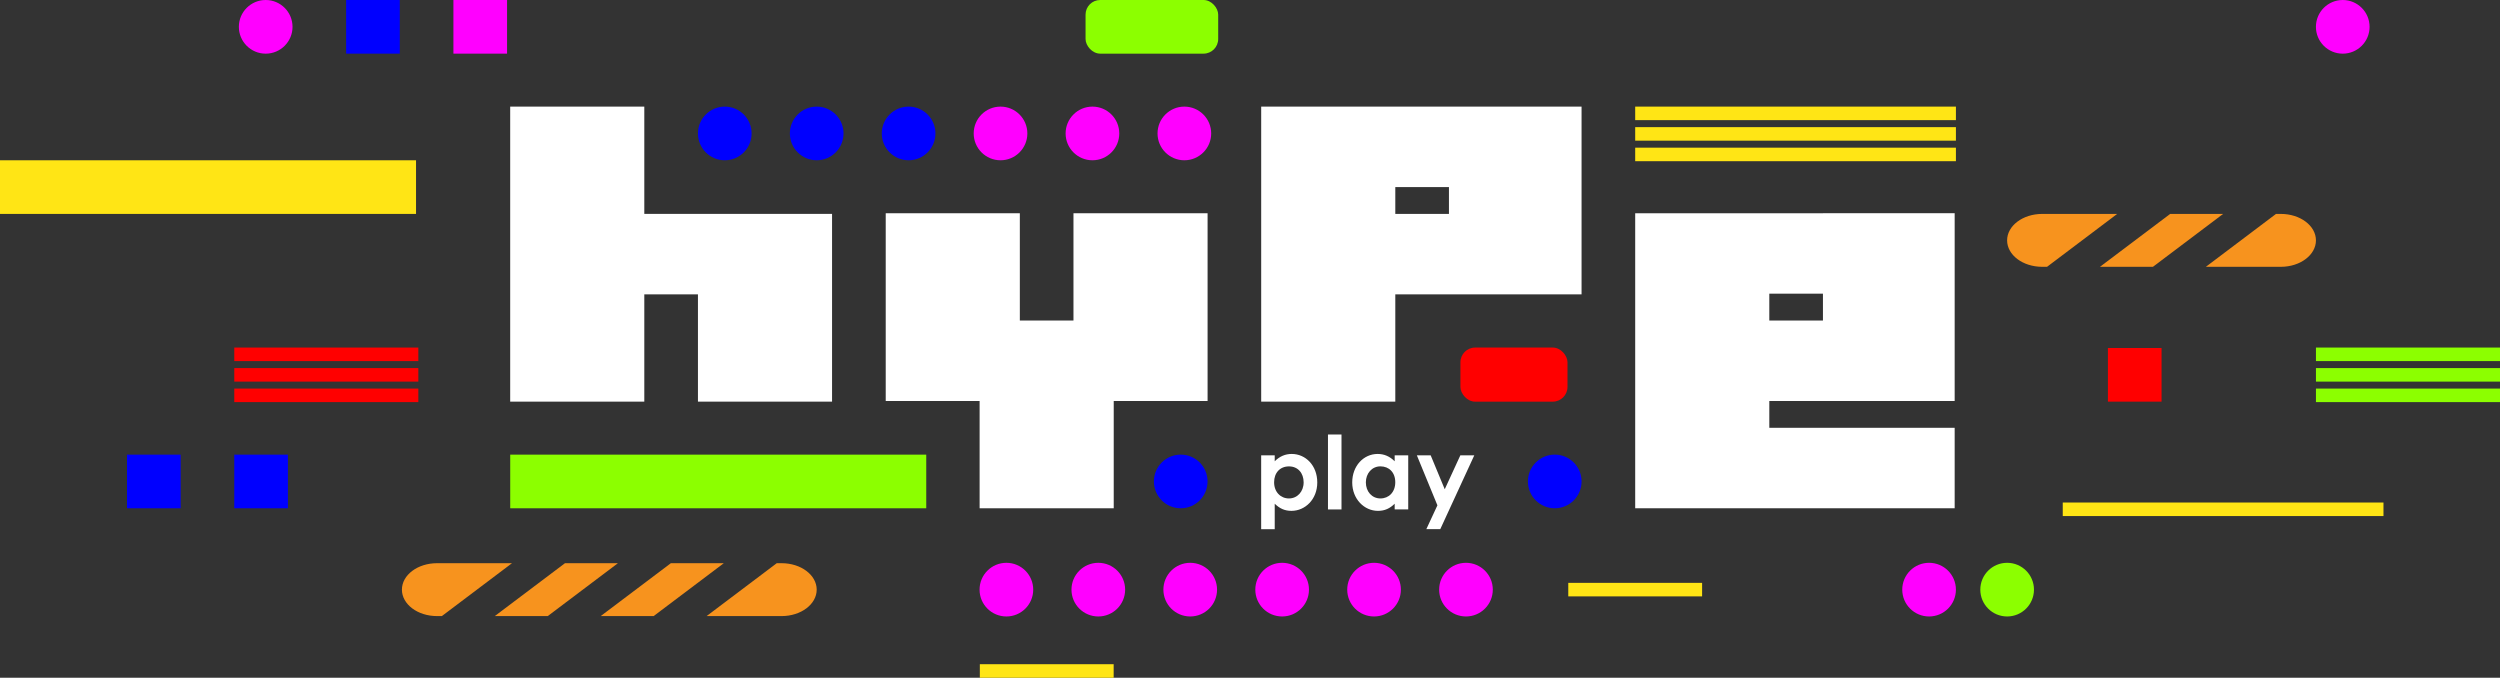<svg xmlns="http://www.w3.org/2000/svg" id="Layer_2" data-name="Layer 2" viewBox="0 0 900 243.99"><rect x="0" y="0" width="900" height="243.99" fill="#333333" stroke="none"/><defs><style>      .cls-1 {        fill: #f0f;      }      .cls-2 {        fill: #ffe515;      }      .cls-3 {        fill: blue;      }      .cls-4 {        fill: #fff;      }      .cls-5 {        fill: #f7931e;      }      .cls-6 {        fill: red;      }      .cls-7 {        fill: #8cff00;      }    </style></defs><g id="Layer_1-2" data-name="Layer 1"><g><g><path class="cls-4" d="M458.9,166.06c1.76-1.76,3.77-2.64,6.12-2.64,5.02,0,9.2,4.18,9.2,10.26s-4.36,10.23-9.31,10.23c-2.46,0-4.25-.88-6.01-2.57v9.16h-4.88v-26.57h4.88v2.13ZM458.68,173.61c0,3.52,2.35,5.83,5.35,5.83s5.28-2.46,5.28-5.79-2.05-5.75-5.28-5.75-5.35,2.31-5.35,5.72Z"></path><path class="cls-4" d="M478.07,156.42h4.87v26.98h-4.87v-26.98Z"></path><path class="cls-4" d="M502.08,181.34c-1.72,1.69-3.55,2.57-6.01,2.57-4.95,0-9.27-4.25-9.27-10.23s4.1-10.26,9.16-10.26c2.35,0,4.36.88,6.12,2.64v-2.13h4.88v19.46h-4.88v-2.05ZM491.71,173.65c0,3.33,2.2,5.79,5.24,5.79s5.35-2.27,5.35-5.83-2.27-5.72-5.35-5.72-5.24,2.57-5.24,5.75Z"></path><path class="cls-4" d="M510.07,163.93h4.98l5.06,12.2,5.61-12.2h5.02l-12.24,26.57h-5.02l3.99-8.58-7.4-18Z"></path></g><path class="cls-4" d="M352.65,144.36h-33.79v-67.59h48.28v38.62h19.31v-38.62h48.28v67.59h-33.79v38.62h-48.28v-38.62Z"></path><path class="cls-4" d="M231.95,105.97v38.62h-48.28V38.38h48.28v38.62h67.59v67.59h-48.28v-38.62h-19.31Z"></path><path class="cls-4" d="M502.31,105.97v38.62h-48.28V38.38h115.33v67.59h-67.06ZM502.31,67.35v9.66h19.31v-9.66h-19.31Z"></path><path class="cls-4" d="M656.26,76.77h-67.59v24.14h0v82.07h0s57,0,57,0h58.01v-28.97h-66.73v-9.66h66.73v-67.59h-47.42ZM636.95,115.39v-9.66h19.31v9.66h-19.31Z"></path><rect class="cls-2" x="588.67" y="38.38" width="115.46" height="4.87"></rect><rect class="cls-7" x="183.68" y="163.67" width="149.77" height="19.31"></rect><rect class="cls-2" y="57.7" width="149.77" height="19.31"></rect><rect class="cls-7" x="390.8" y="0" width="47.75" height="19.31" rx="5.27" ry="5.27"></rect><circle class="cls-3" cx="260.92" cy="48.04" r="9.66"></circle><circle class="cls-1" cx="95.65" cy="9.66" r="9.66"></circle><circle class="cls-1" cx="843.39" cy="9.66" r="9.66"></circle><circle class="cls-3" cx="294.01" cy="48.04" r="9.66"></circle><circle class="cls-3" cx="327.1" cy="48.04" r="9.66"></circle><circle class="cls-1" cx="360.19" cy="48.04" r="9.66"></circle><circle class="cls-1" cx="393.28" cy="48.04" r="9.66"></circle><circle class="cls-1" cx="426.37" cy="48.04" r="9.66"></circle><circle class="cls-1" cx="362.3" cy="212.27" r="9.66"></circle><circle class="cls-1" cx="395.39" cy="212.27" r="9.66"></circle><circle class="cls-1" cx="428.48" cy="212.27" r="9.66"></circle><circle class="cls-1" cx="461.57" cy="212.27" r="9.66"></circle><circle class="cls-3" cx="425.06" cy="173.32" r="9.66"></circle><circle class="cls-3" cx="559.71" cy="173.32" r="9.66"></circle><circle class="cls-1" cx="494.66" cy="212.27" r="9.66"></circle><circle class="cls-1" cx="527.75" cy="212.27" r="9.66"></circle><circle class="cls-1" cx="694.47" cy="212.27" r="9.66"></circle><circle class="cls-7" cx="722.57" cy="212.27" r="9.66"></circle><rect class="cls-2" x="588.67" y="53.16" width="115.46" height="4.87"></rect><rect class="cls-2" x="352.74" y="239.12" width="48.18" height="4.87"></rect><rect class="cls-2" x="564.58" y="209.83" width="48.18" height="4.87"></rect><rect class="cls-2" x="742.59" y="180.91" width="115.46" height="4.87"></rect><rect class="cls-2" x="588.67" y="45.77" width="115.46" height="4.87"></rect><rect class="cls-6" x="84.34" y="125.12" width="66.26" height="4.87"></rect><rect class="cls-6" x="84.34" y="139.89" width="66.26" height="4.87"></rect><rect class="cls-6" x="84.34" y="132.51" width="66.26" height="4.87"></rect><g><rect class="cls-7" x="833.74" y="125.12" width="66.26" height="4.87"></rect><rect class="cls-7" x="833.74" y="139.89" width="66.26" height="4.87"></rect><rect class="cls-7" x="833.74" y="132.51" width="66.26" height="4.87"></rect></g><g><polygon class="cls-5" points="203.39 202.75 178.13 221.78 197.2 221.78 222.45 202.75 203.39 202.75"></polygon><polygon class="cls-5" points="241.51 202.75 216.26 221.78 235.32 221.78 260.57 202.75 241.51 202.75"></polygon><path class="cls-5" d="M157.32,202.75c-6.97,0-12.63,4.26-12.63,9.52,0,5.26,5.65,9.52,12.63,9.52h1.75s25.25-19.04,25.25-19.04h-27Z"></path><path class="cls-5" d="M281.38,202.75h-1.75s-25.25,19.04-25.25,19.04h27c6.97,0,12.63-4.26,12.63-9.52s-5.65-9.52-12.63-9.52Z"></path></g><g><polygon class="cls-5" points="781.26 77.01 756 96.04 775.07 96.04 800.32 77.01 781.26 77.01"></polygon><path class="cls-5" d="M735.19,77.01c-6.97,0-12.63,4.26-12.63,9.52,0,5.26,5.65,9.52,12.63,9.52h1.75s25.25-19.04,25.25-19.04h-27Z"></path><path class="cls-5" d="M821.11,77.01h-1.75s-25.25,19.04-25.25,19.04h27c6.97,0,12.63-4.26,12.63-9.52,0-5.26-5.65-9.52-12.63-9.52Z"></path></g><rect class="cls-3" x="45.72" y="163.67" width="19.31" height="19.31"></rect><rect class="cls-3" x="84.34" y="163.67" width="19.31" height="19.31"></rect><rect class="cls-6" x="758.85" y="125.28" width="19.31" height="19.31"></rect><rect class="cls-6" x="525.75" y="125.12" width="38.55" height="19.48" rx="5.31" ry="5.31"></rect><rect class="cls-3" x="124.61" y="0" width="19.31" height="19.31"></rect><rect class="cls-1" x="163.23" y="0" width="19.31" height="19.31"></rect></g></g></svg>